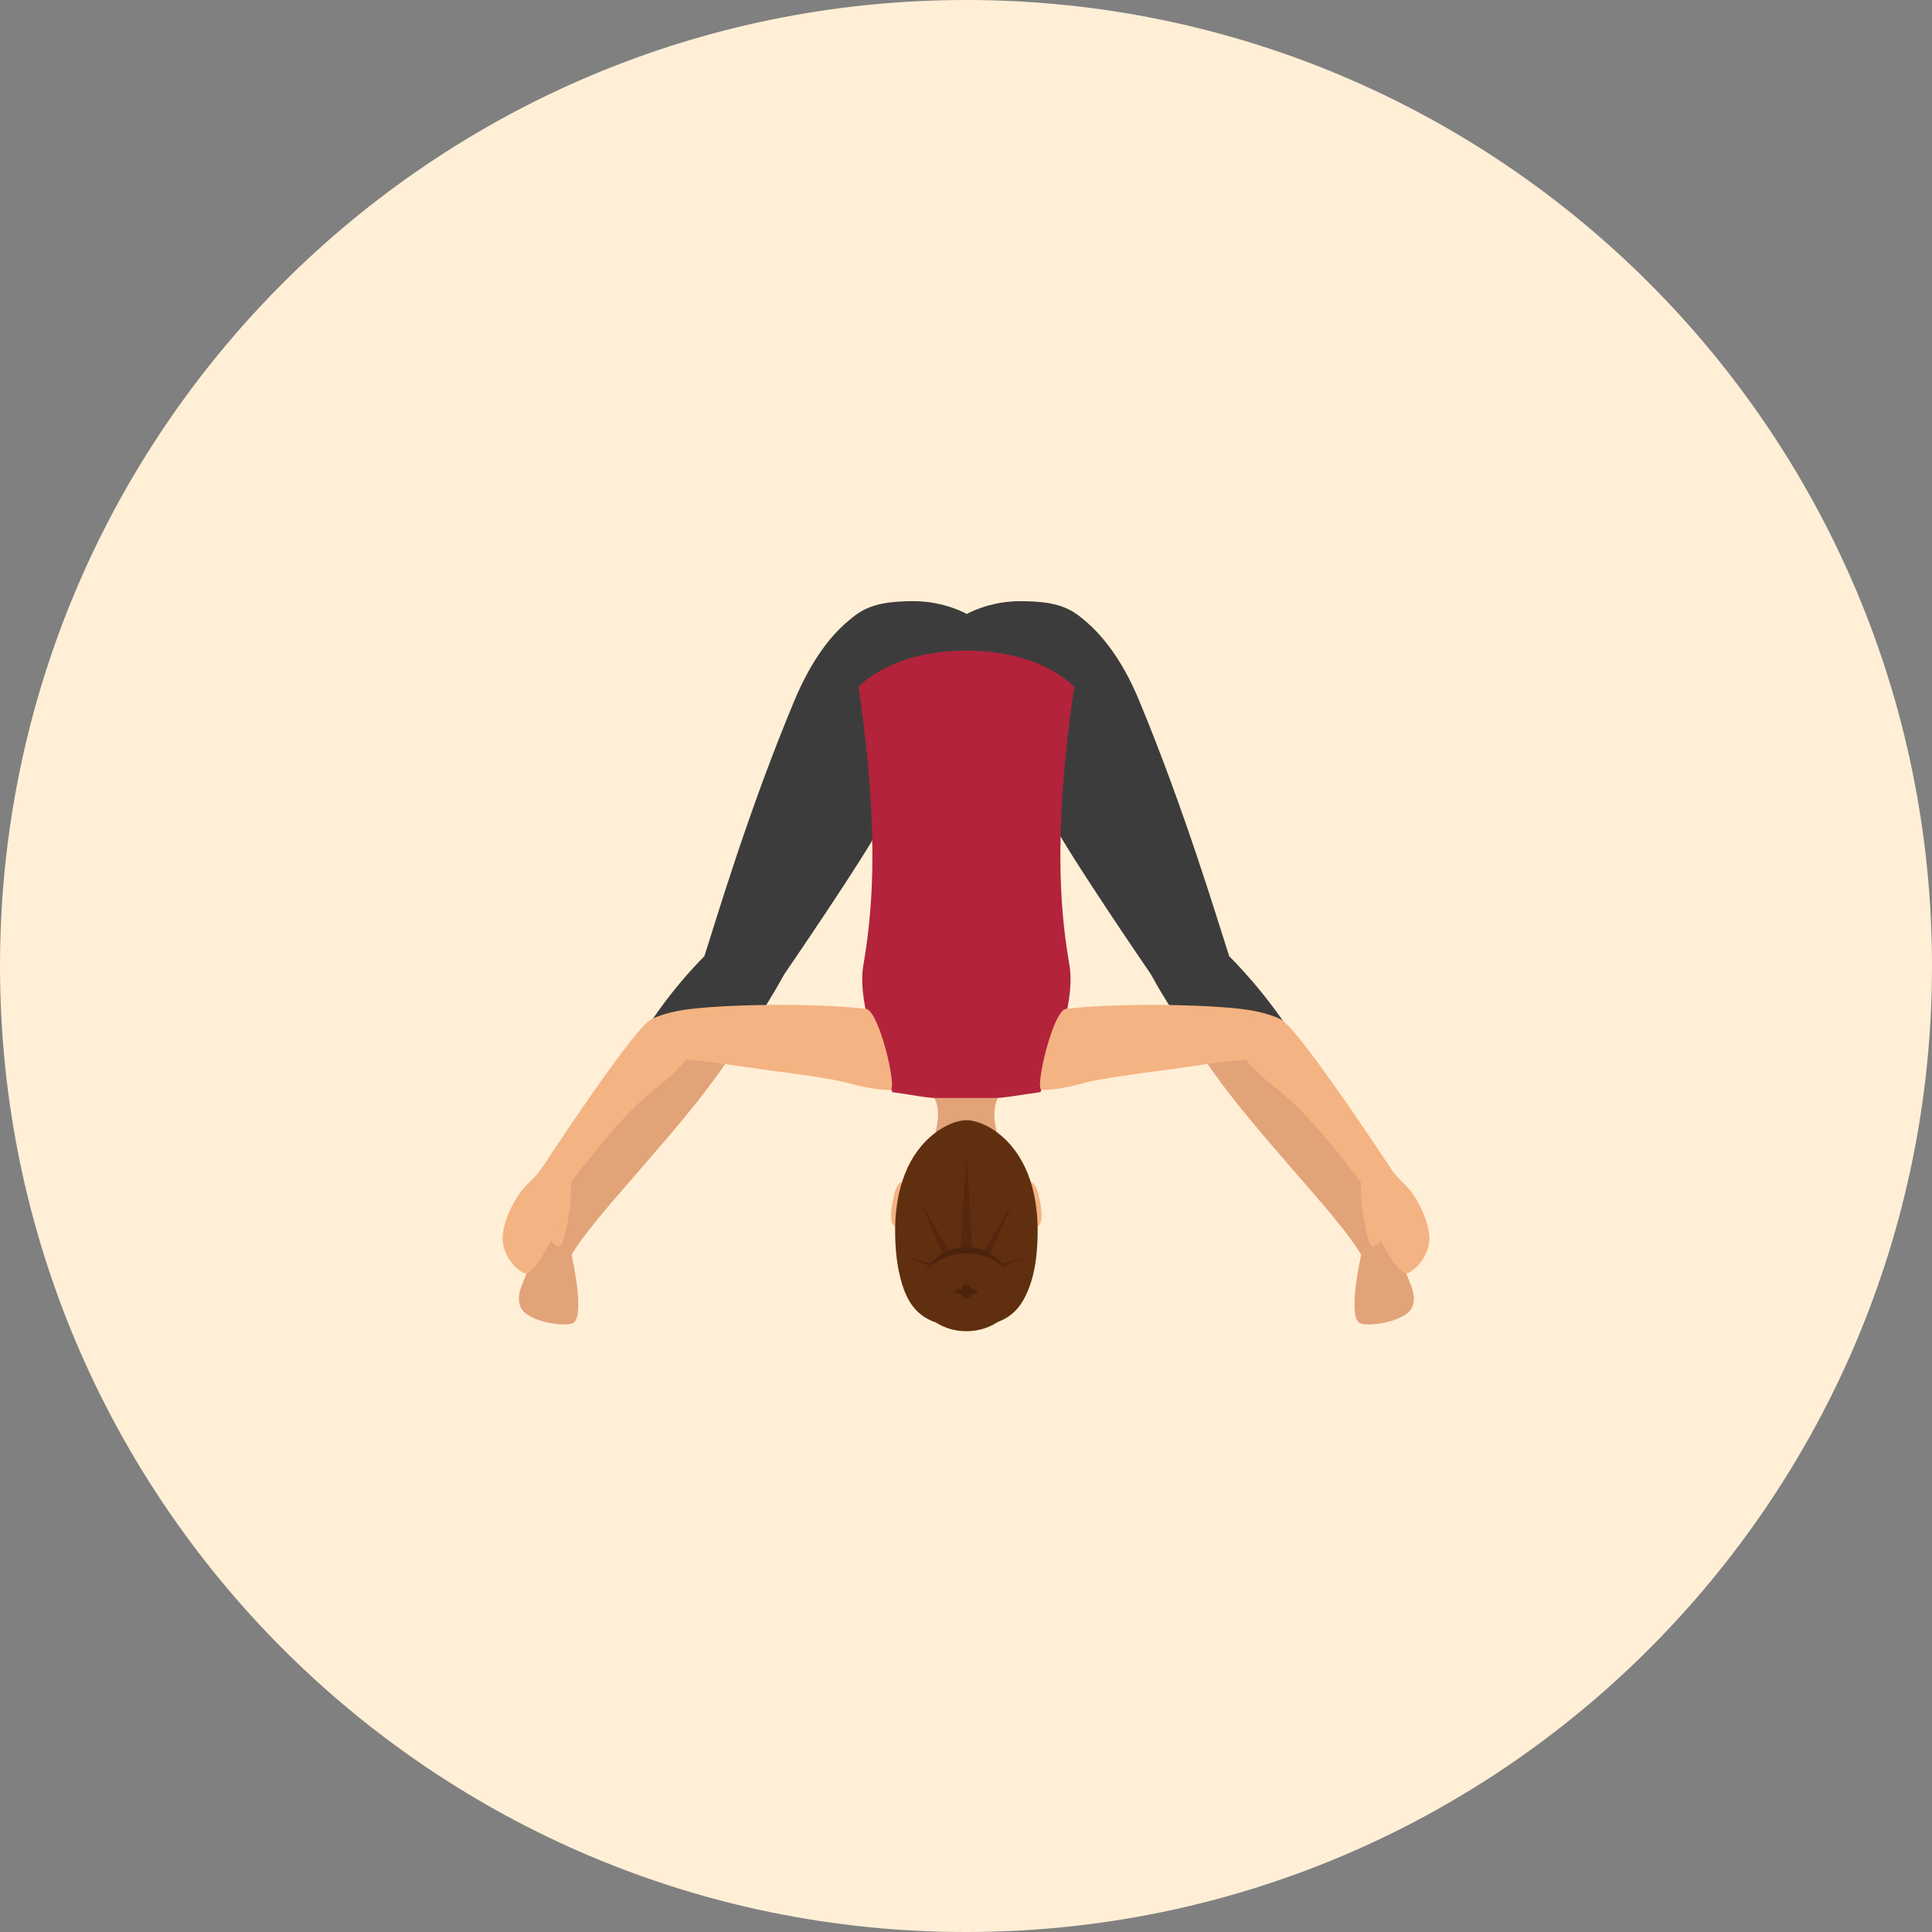 <svg xml:space="preserve" viewBox="0 0 496.2 496.2" xmlns:xlink="http://www.w3.org/1999/xlink" xmlns="http://www.w3.org/2000/svg" id="Layer_1" version="1.1" width="800px" height="800px">
<rect x="0" y="0" width="496.2" height="496.2" fill="#808080" stroke="none"/>
<path d="M0,248.1C0,111.1,111.1,0,248.1,0s248.1,111.1,248.1,248.1S385.1,496.2,248.1,496.2S0,385.1,0,248.1z" style="fill:#FFEFD6;"></path>
<g>
	<path d="M133.7,335.7c-1.6-3.8,1.8-7.6,1.8-10.2c0-2.5-0.6-6.7,2.2-8.8c2-1.5,3.5-4.4,4.2-5.9
		c4.7-10.3,14.6-33.2,21.6-42.7c1.4-1.9,25,1.8,23,4.8c-11.8,17.5-34.2,39.6-39.7,49.4c0,0,3.6,15.6,0.4,17.5
		C145.1,340.9,135.3,339.5,133.7,335.7z" style="fill:#E2A379;"></path>
	<path d="M362.7,335.7c1.6-3.8-1.8-7.6-1.8-10.2c0-2.5,0.6-6.7-2.2-8.8c-2-1.5-3.5-4.4-4.2-5.9
		c-4.7-10.3-14.6-33.2-21.6-42.7c-1.4-1.9-25,1.8-23,4.8c11.8,17.5,34.2,39.6,39.7,49.4c0,0-3.6,15.6-0.4,17.5
		C351.2,340.9,361.1,339.5,362.7,335.7z" style="fill:#E2A379;"></path>
</g>
<path d="M315.7,245.6c-3.2-9.9-11.4-37.4-23.1-65.6c-4.5-10.9-9.7-16.9-13.6-20.3c-3.8-3.3-7-5.3-17-5.3
	c-8.1,0-13.7,3.3-13.7,3.3s-5.6-3.3-13.7-3.3c-10,0-13.2,2-17,5.3c-4,3.4-9.1,9.5-13.6,20.3c-11.8,28.2-19.9,55.7-23.1,65.6
	c0,0-10.1,9.8-17.2,22.5c0,0,12-0.3,23,4.8c5.8-8.5,8.8-12,14.8-22.8c0,0,21.5-31.3,25-38.7c3.5-7.3,13.7-14.8,18.5-27.1
	c1.3,0.2,2.5,0.3,3.5,0.3c1,0,2.2-0.1,3.5-0.3c4.8,12.4,14.9,19.8,18.5,27.1c3.5,7.3,25,38.7,25,38.7c6,10.8,9,14.2,14.8,22.8
	c11-5.1,23-4.8,23-4.8C325.8,255.4,315.7,245.6,315.7,245.6z" style="fill:#3D3C3C;"></path>
<path d="M274.7,248.1c1.9,11.5-7.5,32.4-7.5,32.4c-4.5,0.6-9.2,1.5-12.7,1.6h-12.6c-3.6,0-8.2-1-12.7-1.6
	c0,0-9.4-21-7.5-32.4c1.8-10.7,4.8-30.8-1.2-71.7c0,0,8.2-9.3,27.7-9.3s27.7,9.3,27.7,9.3C269.9,217.3,272.9,237.4,274.7,248.1z" style="fill:#B3233B;"></path>
<path d="M256.6,292.8h-16.9c2.6-8,0.2-10.8,0.2-10.8h16.5C256.4,282,254,284.9,256.6,292.8z" style="fill:#E2A379;"></path>
<path d="M266.1,315.2c0,20.1-5.5,25.5-18,25.5s-18-5.5-18-25.5c0,0,26.7,5.8,26.7,13.1
	C256.9,321,266.1,315.2,266.1,315.2z" style="fill:#602F0F;"></path>
<g>
	<path d="M229.2,309c0.9-5.5,2.1-5.7,3.8-5.4l-1.8,11.9C229.5,315.2,228.2,314.5,229.2,309z" style="fill:#F4B382;"></path>
	<path d="M265.2,315.5l-1.8-11.9c1.7-0.3,2.8,0,3.8,5.4C268.1,314.5,266.9,315.2,265.2,315.5z" style="fill:#F4B382;"></path>
</g>
<g>
	<path d="M231.7,313.1c-0.3,1.1-0.7,1.8-1,2.3c0,0,0,0,0.1,0c-0.4-0.1-0.6-0.2-0.6-0.2c0,0.3,0,0.6,0,0.9
		l2,0.8c0,0-0.1-0.4-0.1-1c0-0.4,0-1,0.1-1.6C232.5,312.5,231.7,313.1,231.7,313.1z" style="fill:#602F0F;"></path>
	<path d="M264.2,315.9c0,0.6-0.1,1-0.1,1l2-0.8c0-0.3,0-0.6,0-0.9c0,0-0.2,0.1-0.6,0.2
		c-0.3-0.5-0.6-1.2-1-2.3c0,0-0.8-0.6-0.5,1.2C264.2,314.9,264.2,315.5,264.2,315.9" style="fill:#602F0F;"></path>
	<path d="M266.5,316.1c0,20.1-8.2,24.7-18.3,24.7c-10.1,0-18.3-4.6-18.3-24.7c0-6.8,1.3-12.1,3.2-16.2
		c4.2-9,11.6-12.2,15.1-12.2c3.6,0,10.9,3.2,15.1,12.2C265.2,303.9,266.5,309.3,266.5,316.1z" style="fill:#602F0F;"></path>
</g>
<g>
	<polygon points="248.2,295.7 249.7,320.8 246.7,320.8" style="fill:#56270E;"></polygon>
	<polygon points="260.4,308.2 250.3,331.2 247.6,329.9" style="fill:#56270E;"></polygon>
	<polygon points="264.2,322.5 241.2,332.5 240.1,329.7" style="fill:#56270E;"></polygon>
	<polygon points="236.1,308.2 248.9,329.9 246.2,331.2" style="fill:#56270E;"></polygon>
	<polygon points="232.3,322.5 256.3,329.7 255.3,332.5" style="fill:#56270E;"></polygon>
</g>
<ellipse ry="10.4" rx="11.3" cy="330.7" cx="248.2" style="fill:#4C230C;"></ellipse>
<ellipse ry="10" rx="12.4" cy="331.9" cx="248.2" style="fill:#602F0F;"></ellipse>
<g>
	<ellipse ry="0.8" rx="2.9" cy="331.7" cx="248.2" style="fill:#4C230C;"></ellipse>
	<ellipse ry="1.8" rx="1.3" cy="331.7" cx="248.2" style="fill:#4C230C;"></ellipse>
</g>
<g>
	<path d="M166.6,271c5.1,0.8,13.6,1.5,13.6,1.5c6.8,0.8,15.8,2.3,22,3c10.1,1.4,13.2,2,15.7,2.7
		s7.9,1.9,10.8,1.7c1.8-0.2-2.9-20.4-6.3-20.8c-14.7-1.7-40.6-1.1-48.6,0.6c-4,0.8-6.7,2-7.4,2.9s-1.4,3.6-0.4,7
		C166.1,269.9,166.3,270.4,166.6,271z" style="fill:#F4B382;"></path>
	<path d="M146.7,303.6c13.3-17.5,18.9-21.9,23.5-25.5c4.6-3.7,8.9-9.3,9.6-10.1c-0.4-0.7-0.8-1.4-1.1-1.9
		c-2.2-3.5-4.4-4.4-5.6-4.8c0,0-3.6-1.2-6.4,0.9c-5.5,4.1-27.6,37.9-27.6,37.9L146.7,303.6z" style="fill:#F4B382;"></path>
	<path d="M146.7,303.6c0.1-0.2-0.9-1.1-7.4-3.9c0,0-1,1.8-3.6,4.2c-3.5,3.3-6.4,9.6-6.6,13.7
		c-0.2,3.5,2,7.5,5.3,9.3c3.3,1.7,9-13.2,12.1-16.9L146.7,303.6z" style="fill:#F4B382;"></path>
	<path d="M142.8,313.5c0,0-2.7,4.2-0.6,5.9c1.8,1.4,2.5,1.7,4.2-9.4C146.5,309.9,145.1,309.4,142.8,313.5z" style="fill:#F4B382;"></path>
	<path d="M329.6,271c-5.1,0.8-13.6,1.5-13.6,1.5c-6.8,0.8-15.8,2.3-22,3c-10.1,1.4-13.2,2-15.7,2.7
		s-7.9,1.9-10.8,1.7c-1.8-0.2,2.9-20.4,6.3-20.8c14.7-1.7,40.6-1.1,48.6,0.6c4,0.8,6.7,2,7.4,2.9c0.7,0.9,1.4,3.6,0.4,7
		C330.1,269.9,329.9,270.4,329.6,271z" style="fill:#F4B382;"></path>
	<path d="M349.5,303.6c-13.3-17.5-18.9-21.9-23.5-25.5c-4.6-3.7-8.9-9.3-9.6-10.1c0.4-0.7,0.8-1.4,1.1-1.9
		c2.2-3.5,4.4-4.4,5.6-4.8c0,0,3.6-1.2,6.4,0.9c5.5,4.1,27.7,37.9,27.7,37.9L349.5,303.6z" style="fill:#F4B382;"></path>
	<path d="M349.5,303.6c-0.1-0.2,0.9-1.1,7.4-3.9c0,0,1,1.8,3.6,4.2c3.5,3.3,6.4,9.6,6.6,13.7
		c0.2,3.5-2,7.5-5.3,9.3c-3.3,1.7-9-13.2-12.1-16.9L349.5,303.6z" style="fill:#F4B382;"></path>
	<path d="M353.4,313.5c0,0,2.7,4.2,0.6,5.9c-1.8,1.4-2.5,1.7-4.2-9.4C349.7,309.9,351.1,309.4,353.4,313.5z" style="fill:#F4B382;"></path>
</g>
</svg>